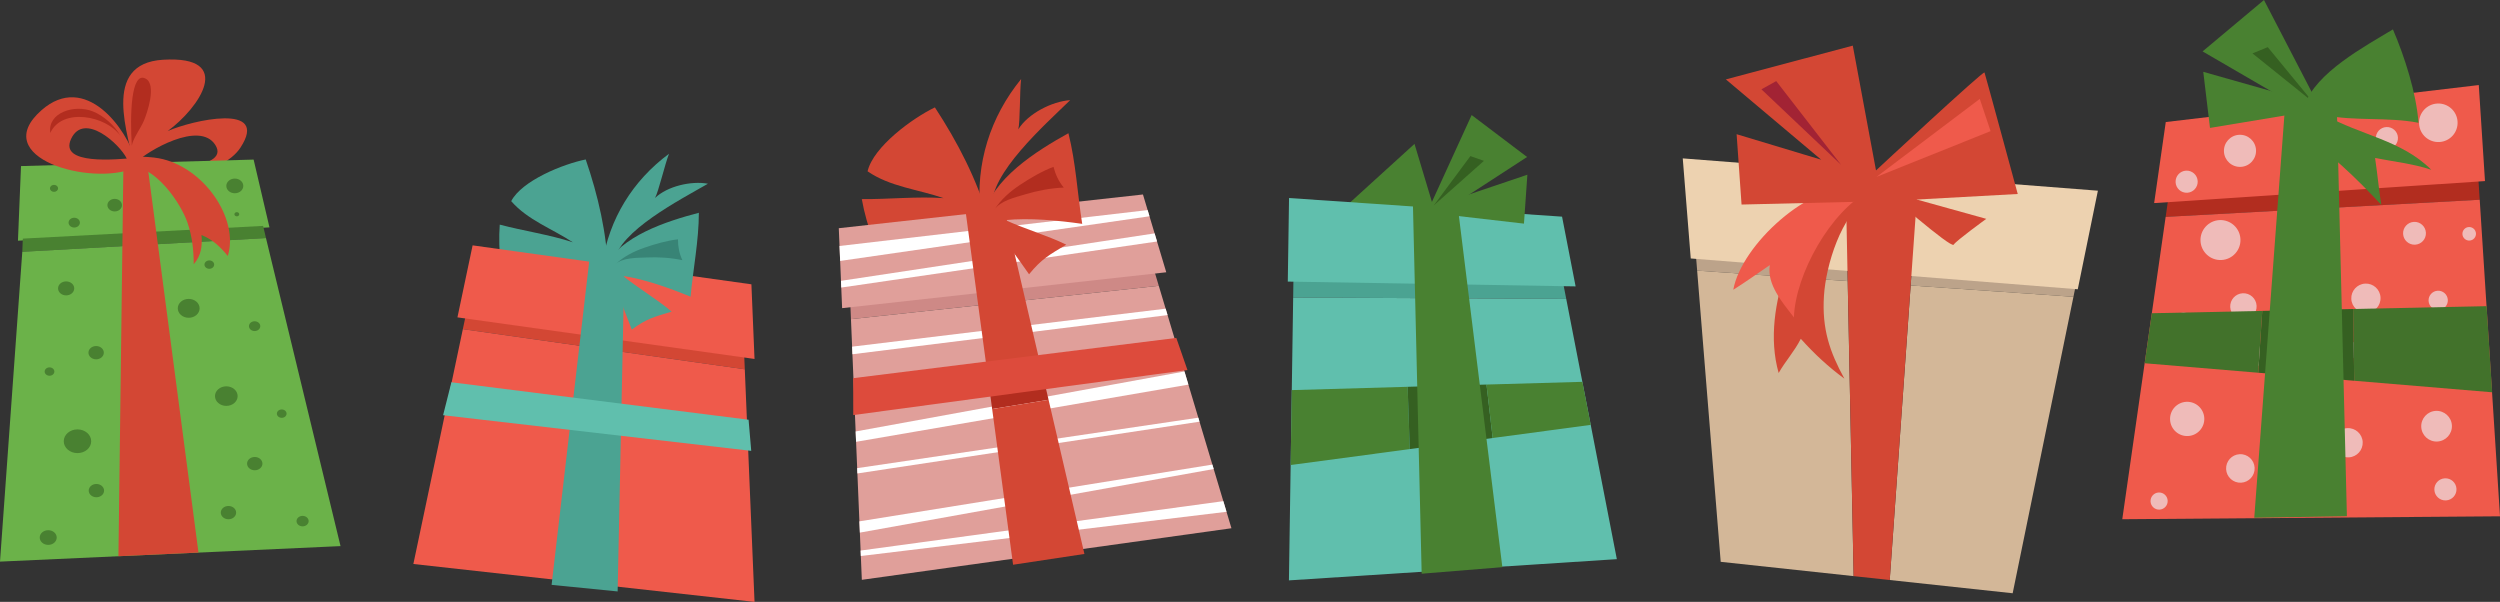 <?xml version="1.0" encoding="UTF-8"?>
<svg xmlns="http://www.w3.org/2000/svg" id="Ebene_2" viewBox="0 0 2933.26 706.21">
  <rect x="0" y="0" width="2933.26" height="706.21" fill="#333333" stroke="none"/>
  <defs>
    <style>.cls-1{fill:#60bfad;}.cls-2{fill:#b22d1f;}.cls-3{fill:#e09f9a;}.cls-4{fill:#6bb249;}.cls-5{fill:#fff;}.cls-6{fill:#356021;}.cls-7{fill:#42722b;}.cls-8{fill:#a22334;}.cls-9{fill:#d3b798;}.cls-10{fill:#d34734;}.cls-11{fill:#498131;}.cls-12{fill:#dd4b3c;}.cls-13{fill:#efbbb9;}.cls-14{fill:#ce8986;}.cls-15{fill:#388476;}.cls-16{fill:#edd2b0;}.cls-17{fill:#bca38a;}.cls-18{fill:#ef5a4b;}.cls-19{fill:#4ba392;}</style>
  </defs>
  <g id="Layer_1">
    <path class="cls-19" d="M713.53,318.87c-1.54-45.23-11.64-88.96-26.3-131.77-26.05,5.22-74.86,24.68-87.43,48.92,19.35,22.25,48.27,32.39,72.3,48.29-26.82-8.93-58.01-13.4-85.75-20.75-2.23,29.91,1.78,65.92,11.14,94.42,35.76,5.7,78.4-.88,112.35-10.96l3.69-28.16Z"></path>
    <polygon class="cls-10" points="873.11 415.15 546.59 369.44 543.06 386.19 873.87 433.3 873.11 415.15"></polygon>
    <polygon class="cls-18" points="885.3 706.21 873.87 433.3 543.06 386.19 485 661.73 885.3 706.21"></polygon>
    <polygon class="cls-18" points="881.63 333.58 554.52 287.87 536.72 372.36 885.28 421.16 881.63 333.58"></polygon>
    <polygon class="cls-19" points="647.2 686.23 691.43 305.77 732.69 308.28 724.68 693.94 647.2 686.23"></polygon>
    <polygon class="cls-1" points="529.63 448.52 519.89 487.16 881.42 529 878.31 492.47 529.63 448.52"></polygon>
    <path class="cls-19" d="M708.53,314.24c19.14-37.43,73.63-54.63,111.45-64.6-.07,33.12-6.72,65.61-9.71,98.49-24.25-9.99-53.52-20.48-79.23-24.35,18.15,14.65,39.64,27.12,56.99,41.83-20.67,6.26-29.53,8.32-46.77,21.08-4.5-12.73-20.3-49.84-22.54-63.15l-10.18-9.3Z"></path>
    <path class="cls-15" d="M722.15,310.02c9.55-9.04,21.46-15.07,33.8-19.34,12.42-4.31,26.39-8.38,39.5-9.86,0,8.44,1.51,16.76,5.22,24.45-13.89-2.94-28.16-3.81-42.33-3.16-10.71.48-27.83-.01-36.19,7.91Z"></path>
    <path class="cls-19" d="M706.69,309.21c8-52.45,35.71-97.25,78.26-128.8-4.89,12.5-12.35,44.63-16.4,51.87,14.39-13.85,42.57-20.32,62.08-16.72-32.81,18.95-104.18,55.53-110.14,91.23l-13.81,2.42Z"></path>
    <polygon class="cls-11" points="1667.19 265.1 1726.69 134.99 1791.72 184.19 1667.19 265.1"></polygon>
    <polygon class="cls-11" points="1683.93 249.74 1659.64 168.82 1570.64 249.74 1683.93 249.74"></polygon>
    <polygon class="cls-19" points="1832.67 325.01 1517.71 319.74 1517.28 349.08 1837.66 350.67 1832.67 325.01"></polygon>
    <polygon class="cls-1" points="1897.05 656.06 1837.66 350.67 1517.28 349.08 1512.3 680.96 1897.05 656.06"></polygon>
    <polygon class="cls-11" points="1515.64 457.71 1514.33 545.61 1654.08 526.91 1651.6 453.83 1515.64 457.71"></polygon>
    <polygon class="cls-6" points="1651.6 453.83 1654.08 526.91 1751.36 513.91 1744.09 451.19 1651.6 453.83"></polygon>
    <polygon class="cls-11" points="1856.59 448 1744.09 451.19 1751.36 513.91 1866.41 498.51 1856.59 448"></polygon>
    <polygon class="cls-1" points="1832.76 254.2 1512.44 232.35 1510.97 330.38 1848.67 336.03 1832.76 254.2"></polygon>
    <polygon class="cls-11" points="1657.81 240.72 1668.05 673.13 1762.72 665.44 1710.69 244.98 1657.81 240.72"></polygon>
    <polygon class="cls-11" points="1668.38 246.78 1792.07 205 1788.07 262.39 1660.33 247.64 1668.38 246.78"></polygon>
    <polygon class="cls-6" points="1682.24 241.04 1725.21 183.13 1741.1 188.72 1682.24 241.04"></polygon>
    <polygon class="cls-17" points="2167.56 312.95 1989.78 299.06 1991.27 317.54 2167.9 329.82 2167.56 312.95"></polygon>
    <polygon class="cls-9" points="1991.27 317.54 2018.91 659.19 2174.86 675.97 2167.9 329.82 1991.27 317.54"></polygon>
    <polygon class="cls-17" points="2435.71 333.91 2242.94 318.85 2241.81 334.96 2432.78 348.24 2435.71 333.91"></polygon>
    <polygon class="cls-9" points="2241.81 334.96 2217.24 680.54 2361.47 696.07 2432.78 348.24 2241.81 334.96"></polygon>
    <polygon class="cls-16" points="2461.47 223.75 1974.38 185.83 1983.76 303.25 2437.84 339.41 2461.47 223.75"></polygon>
    <polygon class="cls-10" points="2165.31 200.6 2174.86 675.97 2217.24 680.54 2250.88 207.27 2165.31 200.6"></polygon>
    <path class="cls-10" d="M2191.92,231.97l-2.41-16.2c-43.77-5.67-81.78,64.76-93.4,98.76-13.31,38.88-20.67,82.79-9.2,123.12,7.57-13.54,18.51-25.28,25.98-40.16-1.5-1.69-3-3.31-4.51-5.04,1.51,1.73,3.01,3.35,4.51,5.04.91-1.81,1.79-3.64,2.56-5.54-.77,1.9-1.65,3.73-2.56,5.54,16.19,18.07,32.38,32.96,51.14,46.8-17.36-31.67-26.42-58.5-23.98-97.16,2.28-35.93,20.11-94.53,51.87-115.16Z"></path>
    <path class="cls-18" d="M2178.5,220.33c-54.78-6.78-135.25,66.76-144.85,119.67,14.35-8.99,28.79-19.37,42.9-28.97-3.87,22.6,15.23,44.39,28.24,61.37,1.83-50.87,42.92-124.23,87.85-148.05l-14.13-4.03Z"></path>
    <path class="cls-10" d="M2219.06,235.76l148.36-8.16s-37.99-139.92-38.99-142.55c-1.01-2.61-127.3,114.9-127.3,114.9l-27.26-146.43-148.91,39.63,111.82,94.21-99.21-29.9,5.79,82.53,175.7-4.22Z"></path>
    <polygon class="cls-18" points="2201.65 207.57 2322.88 116.04 2335.55 153.87 2201.65 207.57"></polygon>
    <polygon class="cls-8" points="2160.17 193.41 2066.69 104.8 2084.04 95.14 2160.17 193.41"></polygon>
    <path class="cls-10" d="M2211.43,223.67l119.09,33.11s-35.3,25.55-38.28,30.3c-2.99,4.75-80.81-63.41-80.81-63.41Z"></path>
    <polygon class="cls-2" points="2545.24 224.66 2907.28 200.61 2909.46 234.36 2540.97 254.46 2545.24 224.66"></polygon>
    <polygon class="cls-18" points="2490.07 609.2 2540.97 254.46 2909.46 234.36 2933.26 605.78 2490.07 609.2"></polygon>
    <polygon class="cls-18" points="2541.1 143.19 2908.36 99.79 2915.64 212.46 2527.47 238.25 2541.1 143.19"></polygon>
    <path class="cls-13" d="M2883.48,142.94c.62,12.46-8.99,23.08-21.46,23.7-12.49.62-23.09-9-23.72-21.46-.62-12.49,8.99-23.08,21.48-23.7,12.46-.63,23.08,8.97,23.7,21.46Z"></path>
    <path class="cls-13" d="M2813.51,161.37c.36,7.17-5.16,13.27-12.32,13.62-7.16.36-13.25-5.16-13.59-12.32-.36-7.16,5.15-13.25,12.3-13.6,7.17-.36,13.27,5.15,13.62,12.3Z"></path>
    <path class="cls-13" d="M2578.56,212.54c.36,7.15-5.16,13.25-12.32,13.61-7.15.36-13.25-5.17-13.61-12.32-.35-7.17,5.17-13.26,12.32-13.62,7.16-.35,13.25,5.17,13.61,12.33Z"></path>
    <path class="cls-13" d="M2647,176.04c.52,10.4-7.49,19.24-17.88,19.75-10.39.52-19.24-7.49-19.75-17.89-.51-10.38,7.49-19.23,17.89-19.74,10.39-.51,19.23,7.49,19.74,17.88Z"></path>
    <path class="cls-13" d="M2723.12,155.5c.16,3-2.17,5.56-5.17,5.71-3,.15-5.56-2.16-5.7-5.16-.16-3.01,2.16-5.56,5.17-5.71,2.99-.14,5.56,2.17,5.7,5.17Z"></path>
    <path class="cls-13" d="M2628.72,280.49c.64,12.94-9.34,23.94-22.27,24.59-12.92.64-23.93-9.33-24.58-22.26-.64-12.94,9.34-23.93,22.26-24.58,12.93-.64,23.95,9.32,24.59,22.25Z"></path>
    <path class="cls-13" d="M2717.26,290.77c.31,6.24-4.5,11.54-10.74,11.85-6.24.31-11.54-4.49-11.86-10.73-.31-6.22,4.5-11.54,10.74-11.85,6.24-.31,11.55,4.5,11.86,10.73Z"></path>
    <path class="cls-13" d="M2647.68,358.78c.43,8.56-6.15,15.83-14.71,16.25-8.54.42-15.82-6.15-16.24-14.71-.42-8.54,6.16-15.82,14.7-16.24,8.55-.42,15.83,6.16,16.25,14.7Z"></path>
    <path class="cls-13" d="M2574.91,379.16c.35,7.16-5.16,13.24-12.31,13.6-7.15.35-13.26-5.15-13.61-12.31-.36-7.16,5.17-13.26,12.32-13.61,7.15-.36,13.24,5.15,13.6,12.32Z"></path>
    <path class="cls-13" d="M2586.3,490.52c.54,11.09-7.99,20.52-19.08,21.07-11.07.56-20.51-7.99-21.06-19.07-.55-11.09,7.99-20.51,19.06-21.07,11.1-.54,20.52,7.99,21.08,19.08Z"></path>
    <path class="cls-13" d="M2697.82,473.67c.33,6.71-4.83,12.41-11.53,12.75-6.69.33-12.39-4.83-12.72-11.53-.33-6.7,4.83-12.39,11.52-12.73,6.7-.33,12.4,4.83,12.73,11.52Z"></path>
    <path class="cls-13" d="M2660.2,416.44c.33,6.69-4.83,12.41-11.53,12.74-6.7.33-12.41-4.84-12.73-11.53-.34-6.7,4.83-12.4,11.53-12.73,6.7-.33,12.39,4.83,12.74,11.53Z"></path>
    <path class="cls-13" d="M2846.33,273.07c.36,7.38-5.34,13.67-12.71,14.03-7.4.36-13.68-5.33-14.05-12.71-.37-7.4,5.32-13.69,12.72-14.05,7.38-.37,13.67,5.32,14.04,12.72Z"></path>
    <path class="cls-13" d="M2905.06,273.92c.21,4.38-3.16,8.12-7.54,8.34-4.4.21-8.13-3.17-8.34-7.55-.22-4.38,3.16-8.12,7.55-8.33,4.39-.22,8.12,3.16,8.33,7.55Z"></path>
    <path class="cls-13" d="M2793.08,349.05c.46,9.46-6.83,17.52-16.3,17.99-9.46.47-17.52-6.82-17.99-16.29-.47-9.46,6.82-17.52,16.3-17.99,9.46-.47,17.52,6.82,17.99,16.29Z"></path>
    <path class="cls-13" d="M2913.51,427.35c.32,6.46-4.66,11.96-11.13,12.28-6.48.33-11.97-4.66-12.29-11.12-.32-6.46,4.65-11.97,11.13-12.29,6.47-.32,11.96,4.66,12.29,11.13Z"></path>
    <path class="cls-13" d="M2872.04,351.85c.31,6.24-4.49,11.54-10.74,11.85-6.23.31-11.54-4.49-11.85-10.73-.31-6.24,4.5-11.54,10.73-11.85,6.25-.31,11.55,4.49,11.86,10.73Z"></path>
    <path class="cls-13" d="M2767.62,410.26c.27,5.55-3.99,10.27-9.55,10.54-5.54.27-10.26-4-10.53-9.54-.28-5.54,4-10.26,9.54-10.54,5.56-.28,10.27,4,10.54,9.54Z"></path>
    <path class="cls-13" d="M2876.83,499.18c.49,9.92-7.17,18.36-17.1,18.86-9.94.5-18.37-7.15-18.87-17.08-.49-9.93,7.15-18.38,17.09-18.87,9.92-.49,18.39,7.16,18.88,17.09Z"></path>
    <path class="cls-13" d="M2645.36,548.8c.46,9.24-6.65,17.1-15.89,17.56-9.24.46-17.11-6.66-17.56-15.9-.46-9.24,6.66-17.1,15.9-17.56,9.24-.46,17.09,6.66,17.55,15.9Z"></path>
    <path class="cls-13" d="M2543.33,587.4c.27,5.54-4,10.26-9.55,10.53-5.54.28-10.25-4-10.53-9.54-.28-5.55,4-10.27,9.55-10.54,5.54-.27,10.26,4,10.53,9.55Z"></path>
    <path class="cls-13" d="M2772.16,518.61c.46,9.48-6.83,17.52-16.3,18-9.48.47-17.53-6.81-18-16.29-.47-9.46,6.82-17.52,16.3-17.99,9.46-.46,17.52,6.83,18,16.29Z"></path>
    <path class="cls-13" d="M2882.19,573.53c.36,7.15-5.16,13.25-12.32,13.61-7.16.35-13.25-5.17-13.61-12.32-.35-7.17,5.16-13.26,12.32-13.61,7.16-.36,13.26,5.16,13.61,12.32Z"></path>
    <polygon class="cls-11" points="2732.2 146.29 2656.33 0 2584.31 60.31 2732.2 146.29"></polygon>
    <polygon class="cls-7" points="2917.54 359.23 2924.06 460.28 2762.21 446.75 2760.92 362.52 2917.54 359.23"></polygon>
    <polygon class="cls-6" points="2760.92 362.52 2762.21 446.75 2649.57 437.34 2654.35 364.78 2760.92 362.52"></polygon>
    <polygon class="cls-7" points="2524.76 367.51 2654.35 364.78 2649.57 437.34 2516.32 426.2 2524.76 367.51"></polygon>
    <polygon class="cls-11" points="2741.6 117.71 2753.63 605.66 2644.93 607.5 2681.01 125.63 2741.6 117.71"></polygon>
    <polygon class="cls-11" points="2729.79 125.29 2585.1 84.27 2592.99 150.08 2739.09 125.82 2729.79 125.29"></polygon>
    <polygon class="cls-6" points="2713.51 119.47 2660.77 55.3 2642.83 62.65 2713.51 119.47"></polygon>
    <path class="cls-11" d="M2704.03,123.58c12.7-38.2,70.83-69.3,103.61-89.09,13.7,31.96,27.46,74.63,30.01,109.59-35.69-7.06-76.36-1.63-109.92-9.07,41.16,23.45,90.14,29.26,124.87,64.19-20.83-7.06-44.34-9.58-65.92-13.84,2.74,18.01,4.44,37.29,7.29,55-27.74-29.72-64.72-66.14-94.4-81.81l4.47-34.96Z"></path>
    <path class="cls-10" d="M158.48,199.93c-7.18-40.82-40.73-125.37,32.78-129.83,85.17-5.17,42.41,56.63,5.47,83.68,27.8-12.36,120.49-33.95,85.33,19.53-21.42,32.61-96.27,43.46-130.09,20.48,19.3,5.31,120.54,7.59,100.69-23.7-18.39-28.99-79.71,6.83-94.18,21.35v8.48Z"></path>
    <polygon class="cls-4" points="297.57 187.24 24.65 194.86 21.07 282.42 316.18 266.8 297.57 187.24"></polygon>
    <polygon class="cls-11" points="308.73 265.04 26.78 279.96 26.15 295.45 312.07 279.33 308.73 265.04"></polygon>
    <polygon class="cls-4" points="399.55 640.75 312.07 279.33 26.15 295.45 0 658.94 399.55 640.75"></polygon>
    <path class="cls-11" d="M87.1,338.37c0,4.54-4.25,8.21-9.49,8.21s-9.49-3.68-9.49-8.21,4.24-8.2,9.49-8.2,9.49,3.67,9.49,8.2Z"></path>
    <path class="cls-11" d="M251.29,310.46c0,2.72-2.54,4.93-5.69,4.93s-5.7-2.21-5.7-4.93,2.55-4.92,5.7-4.92,5.69,2.2,5.69,4.92Z"></path>
    <path class="cls-11" d="M336.25,485.33c0,2.71-2.55,4.92-5.69,4.92s-5.7-2.21-5.7-4.92,2.55-4.92,5.7-4.92,5.69,2.2,5.69,4.92Z"></path>
    <path class="cls-11" d="M63.78,435.95c0,2.71-2.54,4.92-5.69,4.92s-5.7-2.21-5.7-4.92,2.55-4.92,5.7-4.92,5.69,2.2,5.69,4.92Z"></path>
    <path class="cls-11" d="M234.21,361.76c0,6.12-5.73,11.09-12.82,11.09s-12.81-4.96-12.81-11.09,5.73-11.07,12.81-11.07,12.82,4.96,12.82,11.07Z"></path>
    <path class="cls-11" d="M305.39,382.69c0,3.17-2.97,5.74-6.64,5.74s-6.65-2.57-6.65-5.74,2.97-5.75,6.65-5.75,6.64,2.57,6.64,5.75Z"></path>
    <path class="cls-11" d="M107,517.72c0,7.7-7.21,13.92-16.09,13.92s-16.11-6.23-16.11-13.92,7.22-13.92,16.11-13.92,16.09,6.23,16.09,13.92Z"></path>
    <path class="cls-11" d="M178.22,509.07c0,2.73-2.55,4.93-5.71,4.93s-5.69-2.2-5.69-4.93,2.55-4.92,5.69-4.92,5.71,2.2,5.71,4.92Z"></path>
    <path class="cls-11" d="M278.82,464.76c0,6.34-5.95,11.48-13.29,11.48s-13.29-5.14-13.29-11.48,5.94-11.49,13.29-11.49,13.29,5.14,13.29,11.49Z"></path>
    <path class="cls-11" d="M277.07,601.45c0,4.31-4.03,7.8-9.02,7.8s-9.01-3.49-9.01-7.8,4.03-7.79,9.01-7.79,9.02,3.48,9.02,7.79Z"></path>
    <path class="cls-11" d="M122.12,575.64c0,4.31-4.04,7.79-9.03,7.79s-9.01-3.49-9.01-7.79,4.04-7.8,9.01-7.8,9.03,3.5,9.03,7.8Z"></path>
    <path class="cls-11" d="M307.92,543.97c0,4.3-4.04,7.8-9.03,7.8s-9.01-3.49-9.01-7.8,4.03-7.8,9.01-7.8,9.03,3.49,9.03,7.8Z"></path>
    <path class="cls-11" d="M362.14,611.42c0,3.4-3.19,6.15-7.12,6.15s-7.11-2.75-7.11-6.15,3.19-6.15,7.11-6.15,7.12,2.75,7.12,6.15Z"></path>
    <path class="cls-11" d="M184.23,603.61c0,6.12-5.74,11.08-12.81,11.08s-12.81-4.96-12.81-11.08,5.72-11.09,12.81-11.09,12.81,4.98,12.81,11.09Z"></path>
    <path class="cls-11" d="M204.8,567.34c0,4.98-4.68,9.04-10.45,9.04s-10.44-4.05-10.44-9.04,4.68-9.03,10.44-9.03,10.45,4.04,10.45,9.03Z"></path>
    <path class="cls-11" d="M121.81,413.8c0,4.3-4.03,7.79-9.02,7.79s-9.01-3.49-9.01-7.79,4.03-7.8,9.01-7.8,9.02,3.48,9.02,7.8Z"></path>
    <path class="cls-11" d="M68.12,221c0,2.27-2.12,4.11-4.74,4.11s-4.75-1.84-4.75-4.11,2.13-4.1,4.75-4.1,4.74,1.84,4.74,4.1Z"></path>
    <path class="cls-11" d="M143.09,240.71c0,4.08-3.82,7.38-8.53,7.38s-8.54-3.31-8.54-7.38,3.82-7.39,8.54-7.39,8.53,3.31,8.53,7.39Z"></path>
    <path class="cls-11" d="M93.74,261.22c0,3.18-2.97,5.75-6.64,5.75s-6.65-2.57-6.65-5.75,2.97-5.75,6.65-5.75,6.64,2.57,6.64,5.75Z"></path>
    <path class="cls-11" d="M219.98,204.18c0,2.04-1.91,3.69-4.27,3.69s-4.28-1.66-4.28-3.69,1.92-3.69,4.28-3.69,4.27,1.66,4.27,3.69Z"></path>
    <path class="cls-11" d="M285.46,218.14c0,4.75-4.46,8.61-9.97,8.61s-9.96-3.86-9.96-8.61,4.46-8.62,9.96-8.62,9.97,3.86,9.97,8.62Z"></path>
    <path class="cls-11" d="M238.96,237.84c0,3.84-3.61,6.97-8.07,6.97s-8.07-3.13-8.07-6.97,3.62-6.98,8.07-6.98,8.07,3.12,8.07,6.98Z"></path>
    <path class="cls-11" d="M280.72,251.37c0,1.37-1.27,2.47-2.84,2.47s-2.86-1.1-2.86-2.47,1.27-2.46,2.86-2.46,2.84,1.11,2.84,2.46Z"></path>
    <path class="cls-11" d="M66.55,630.7c0,4.77-4.46,8.62-9.96,8.62s-9.98-3.86-9.98-8.62,4.46-8.62,9.98-8.62,9.96,3.86,9.96,8.62Z"></path>
    <polygon class="cls-10" points="144.85 189.81 138.96 652.6 232.88 648.34 172.53 190.22 144.85 189.81"></polygon>
    <path class="cls-10" d="M159.94,189.95c-11.31-39.93-59.97-105.56-111.11-60.76-63.83,55.91,58.57,89.95,108.93,67.81.89-.1,1.53-11.88.57-11.75-21.21,1.83-89.59,8.88-74.88-22.36,15.09-32.01,56.94,6.01,65.28,23.15l11.2,3.9Z"></path>
    <path class="cls-2" d="M168.69,141.97c4.03-9.31,15.38-42.6,2.31-49.66-17.54-9.49-18.57,43.52-16.35,78.74.26-.98.36-2.02.69-2.98,3.08-9.32,9.46-17.12,13.35-26.1Z"></path>
    <path class="cls-2" d="M108.88,130.69c-21.75-8.66-53.34,1.53-49.87,25.27,13.95-30.2,65.72-20.21,82.33,3.48-6.79-12.23-19.69-23.68-32.46-28.75Z"></path>
    <path class="cls-10" d="M149.35,194.48c32.81-1.61,63.24,44.78,70.7,66.96,5.52,16.4,7.18,31.91,7.25,48.61,9.11-10.62,10.08-21.71,9.12-34.29,13.84,5.62,22.13,14.07,30.88,24.6,13.53-44.25-28.75-104.91-80.79-114.62-8.25-1.54-16.84-1.7-25.24-2.18l-11.93,10.91Z"></path>
    <path class="cls-10" d="M1159.98,257.78c-13.75-47.25-36.12-90.62-63.06-131.78-26.04,12.49-72.23,46.09-78.99,74.99,26.36,18.25,59.54,21.17,89.14,31.49-30.65-2.22-64.71,1.44-95.92,1.13,5.68,32.13,19.57,68.98,37.07,96.49,39.21-3.58,82.37-21.95,115.44-41.67l-3.68-30.64Z"></path>
    <polygon class="cls-14" points="1353.94 316.42 997.68 355.83 998.44 374.42 1359.6 335.33 1353.94 316.42"></polygon>
    <polygon class="cls-3" points="1444.86 619.79 1359.6 335.33 998.44 374.42 1011.19 680.3 1444.86 619.79"></polygon>
    <polygon class="cls-3" points="1341.03 228.18 984.15 267.76 988.06 361.55 1368.38 319.46 1341.03 228.18"></polygon>
    <polygon class="cls-5" points="1367.65 362.17 999.79 406.73 1000.16 415.64 1369.91 369.7 1367.65 362.17"></polygon>
    <polygon class="cls-5" points="1002.07 461.48 1002.83 479.65 1384.13 417.18 1380.87 406.3 1002.07 461.48"></polygon>
    <polygon class="cls-5" points="1389.74 435.85 1003.93 506.24 1004.43 518.38 1394.36 451.25 1389.74 435.85"></polygon>
    <polygon class="cls-5" points="1422.48 545.09 1008.33 611.7 1008.89 624.92 1424.05 550.29 1422.48 545.09"></polygon>
    <polygon class="cls-5" points="1435.34 588.01 1009.75 645.96 1010.01 652.37 1439.08 600.47 1435.34 588.01"></polygon>
    <polygon class="cls-5" points="1405.99 490.08 1005.72 549.28 1005.98 555.5 1407.39 494.75 1405.99 490.08"></polygon>
    <polygon class="cls-5" points="1346.52 246.5 985.02 288.6 985.74 306.15 1348.69 253.75 1346.52 246.5"></polygon>
    <polygon class="cls-5" points="1354.7 273.82 986.72 329.5 987.04 337.39 1357.56 283.33 1354.7 273.82"></polygon>
    <polygon class="cls-10" points="1177.34 241.46 1133.19 249.89 1159.43 445.12 1222.94 437.53 1177.34 241.46"></polygon>
    <polygon class="cls-2" points="1222.94 437.53 1159.43 445.12 1164.1 479.92 1230.29 469.07 1222.94 437.53"></polygon>
    <polygon class="cls-10" points="1164.1 479.92 1188.65 662.61 1272.35 649.95 1230.29 469.07 1164.1 479.92"></polygon>
    <polygon class="cls-12" points="1001.04 443.7 1001.13 487.01 1393.24 434.13 1380.15 396.47 1001.04 443.7"></polygon>
    <path class="cls-10" d="M1153.49,254.23c10.12-44.55,62.93-77.29,100.09-97.93,8.81,34.91,10.53,70.9,16.19,106.35-28.23-4.01-61.88-7.24-90.01-4.4,23.06,10.58,49.03,17.95,71.28,28.8-20.1,12.13-28.88,16.67-43.64,34.75-8.16-12.2-34.76-47.08-40.67-60.48l-13.23-7.09Z"></path>
    <path class="cls-2" d="M1166.69,246.14c7.64-12.09,18.57-21.62,30.42-29.44,11.94-7.87,25.56-15.92,38.96-20.97,2.27,8.89,6.11,17.25,12.05,24.35-15.42.63-30.69,3.55-45.45,8.01-11.14,3.38-29.29,7.46-35.99,18.05Z"></path>
    <path class="cls-10" d="M1150.19,249.42c-5.63-57.38,11.53-112.02,47.9-156.68-1.78,14.48-1.03,50.34-3.34,59.05,11.45-18.46,39.38-32.82,60.89-34.28-29.46,28.78-94.85,86.46-91.55,125.66l-13.9,6.25Z"></path>
  </g>
</svg>
